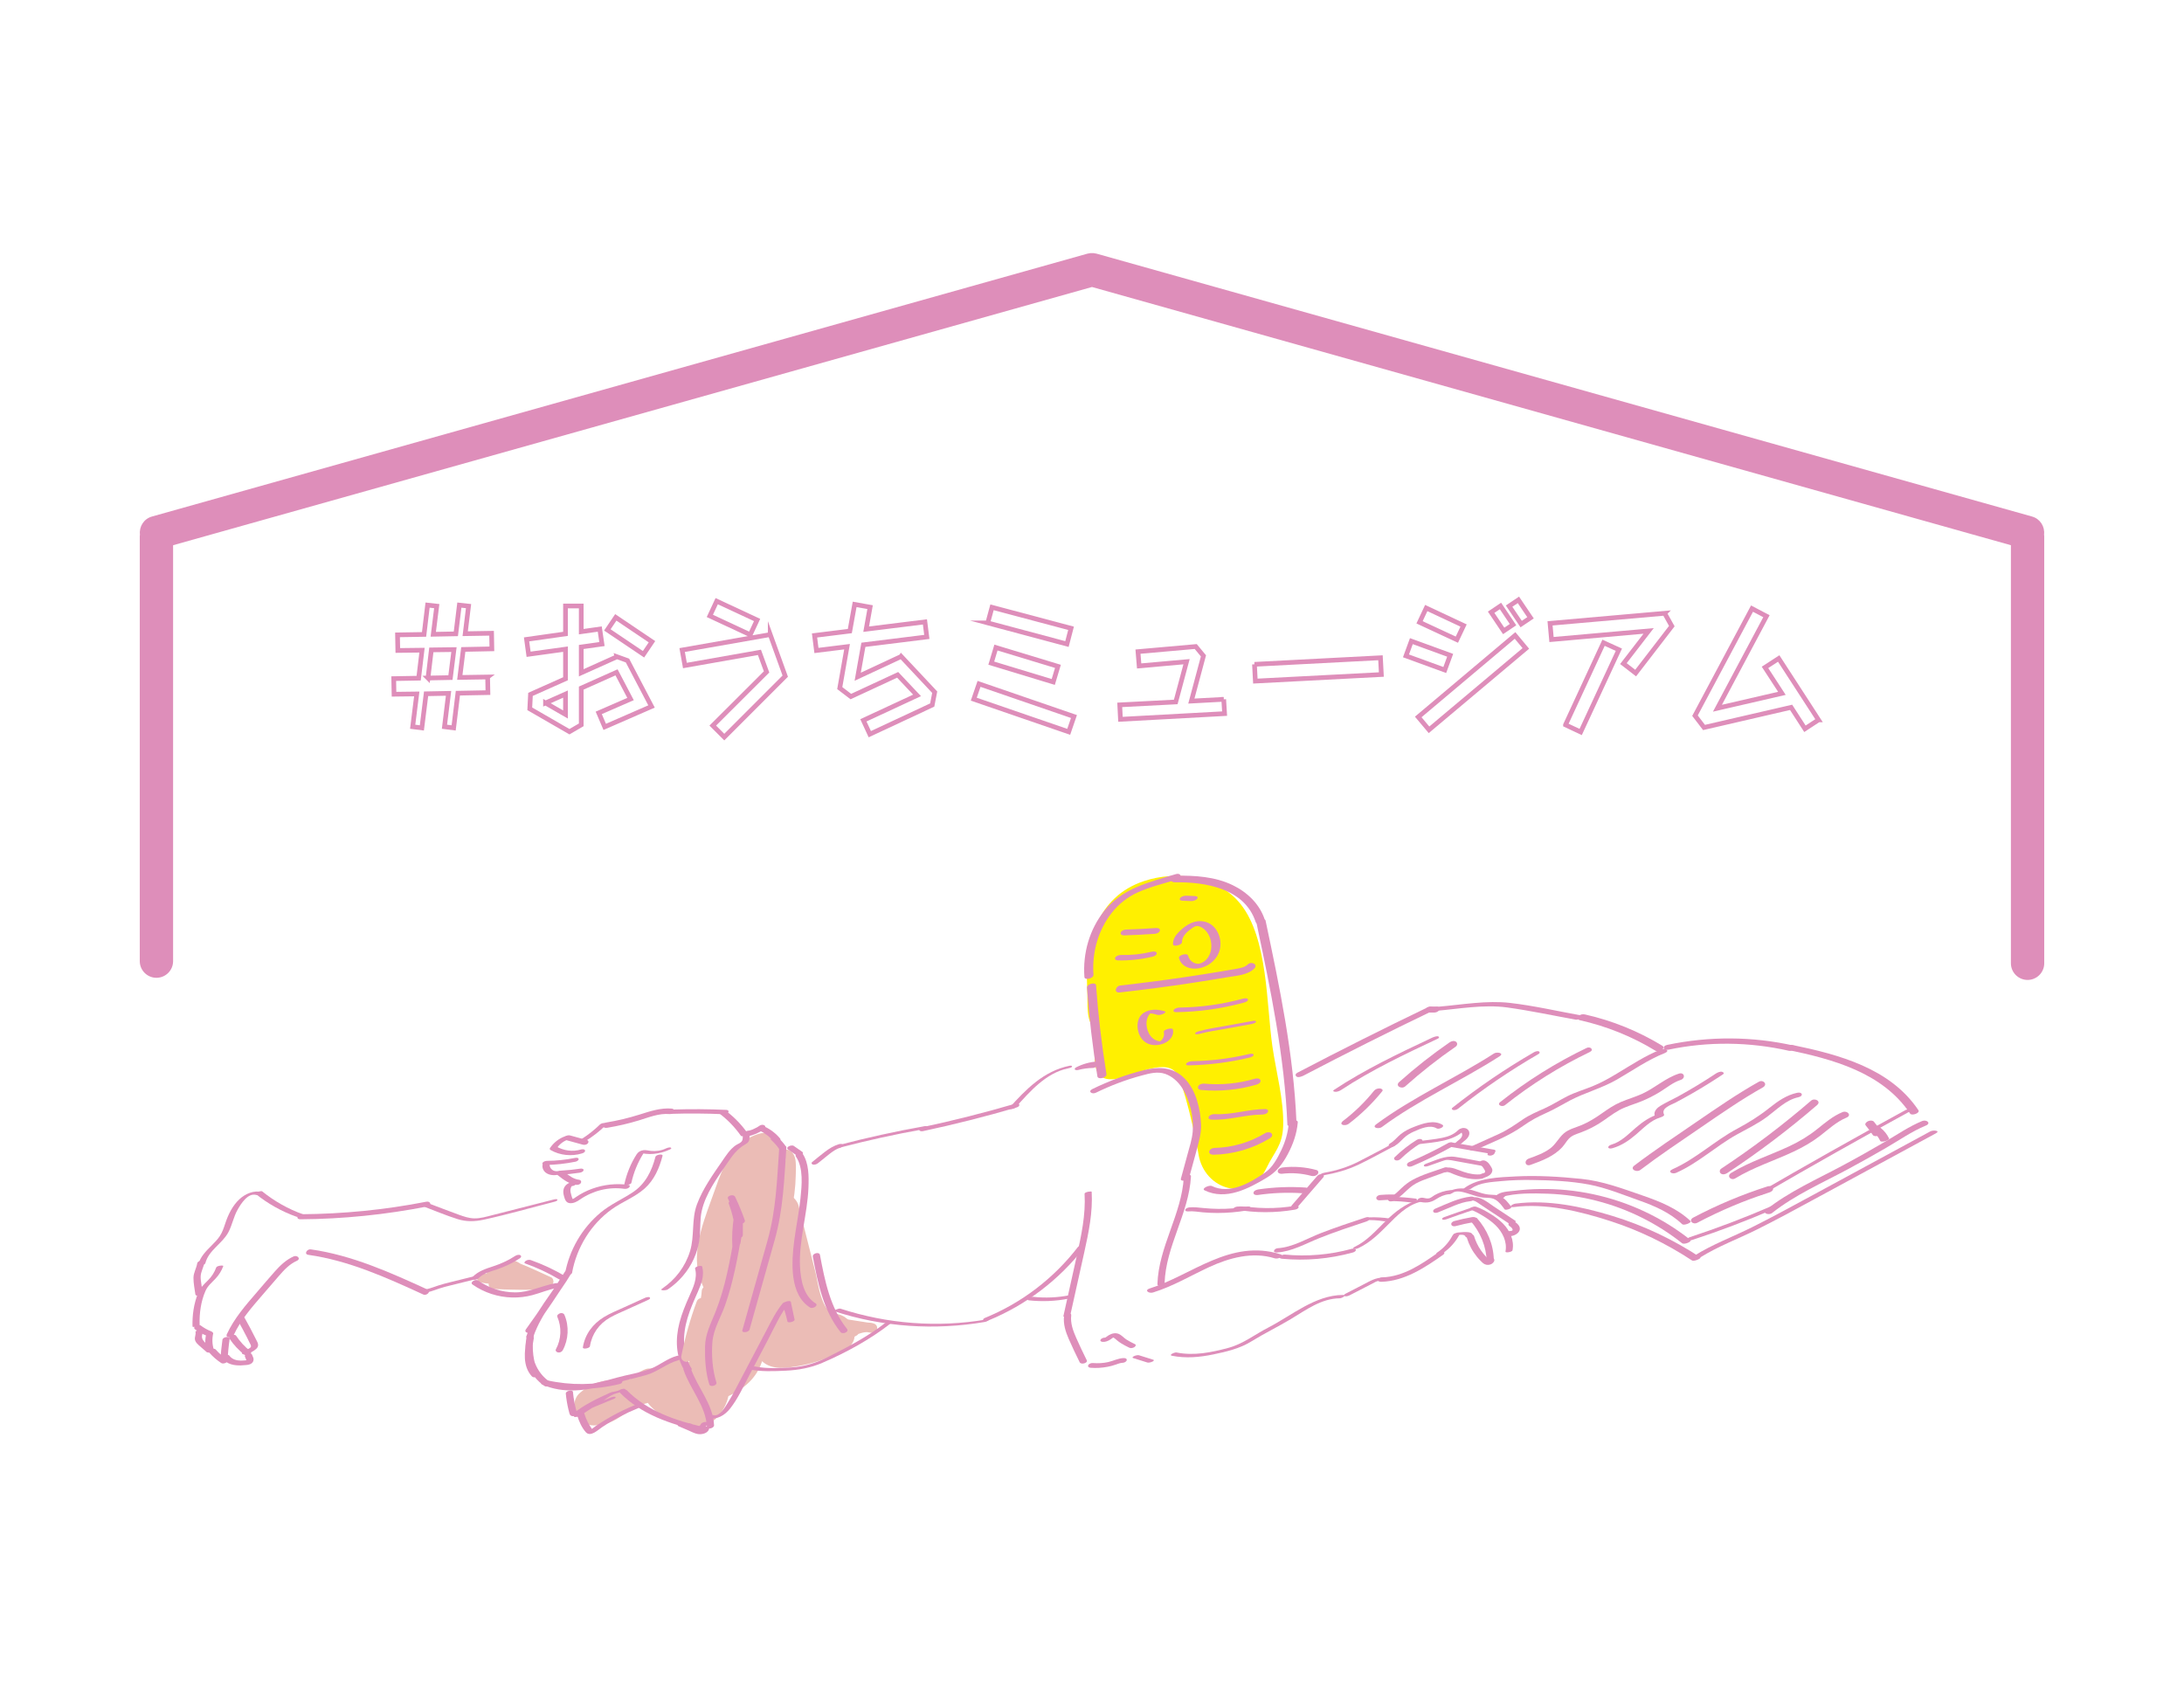 <?xml version="1.0" encoding="UTF-8"?><svg id="a" xmlns="http://www.w3.org/2000/svg" viewBox="0 0 466 360"><defs><style>.b{fill:#ebbcb6;}.c{fill:#fff;}.d{fill:#fff000;}.e{fill:#de8eba;}.f{fill:none;stroke:#de8eba;stroke-miterlimit:10;}</style></defs><rect class="c" width="466" height="360"/><g><g><path class="f" d="M104.046,144.447l.062,3.33-6.41,.124-.903,7.406-1.96-.25,.872-7.125-4.792,.093-.902,7.282-1.961-.25,.872-7-4.854,.062-.062-3.329,5.321-.094,.715-5.974-5.165,.062-.062-3.33,5.663-.093,.747-6.255,1.961,.218-.747,6.006,4.823-.093,.747-6.131,1.961,.218-.716,5.881,5.632-.094,.062,3.329-6.099,.125-.747,5.974,5.943-.094Zm-12.726,.218l4.792-.093,.747-5.974-4.823,.062-.715,6.006Z"/><path class="f" d="M131.643,140.122l2.24,.809,5.135,9.802-9.988,4.355-1.276-2.986,6.783-2.956-2.987-5.695-7.53,3.36v7.841l-2.52,1.464-8.464-4.886,.155-3.08,7.468-3.33v-6.316l-7.873,1.089-.435-3.174,8.308-1.182v-5.944h3.36v5.477l3.952-.56,.467,3.205-4.419,.622v5.508l7.624-3.423Zm-15.247,9.863l4.263,2.458v-4.356l-4.263,1.898Zm22.715-13.068l-1.805,2.676-7.717-5.196,1.805-2.676,7.717,5.196Z"/><path class="f" d="M164.343,135.393l3.205,8.868-13.007,13.007-2.458-2.458,11.482-11.45-1.525-4.17-15.9,2.801-.591-3.299,18.794-3.298Zm-12.883-3.983l1.463-3.143,8.619,4.014-1.463,3.143-8.619-4.014Z"/><path class="f" d="M192.282,140.06l7.157,7.624-.53,2.738-13.318,6.223-1.369-2.955,11.451-5.321-4.139-4.387-9.988,4.636-2.366-1.805,1.557-8.836-6.535,.809-.404-3.205,7.53-.934,1.027-5.694,3.298,.591-.84,4.698,12.54-1.556,.405,3.205-13.536,1.681-1.214,6.815,9.273-4.326Z"/><path class="f" d="M207.775,149.177l1.121-3.268,20.256,6.97-1.121,3.266-20.256-6.968Zm2.987-16.274l.903-3.329,16.865,4.48-.872,3.361-16.896-4.512Zm.747,8.588l.996-3.329,13.225,4.014-.996,3.329-13.225-4.014Z"/><path class="f" d="M261.106,149.208l.186,3.05-22.217,1.213-.156-3.08,11.949-.622,2.304-8.588-10.113,.902-.248-3.05,12.322-1.089,1.649,1.991-2.583,9.646,6.908-.373Z"/><path class="f" d="M267.667,141.74l26.884-1.4,.188,3.578-26.885,1.4-.186-3.578Z"/><path class="f" d="M309.421,139.811l-1.151,3.143-8.277-3.018,1.151-3.143,8.277,3.018Zm-6.815,13.161l20.661-17.393,2.304,2.769-20.661,17.363-2.304-2.739Zm9.678-19.51l-1.431,3.018-7.966-3.702,1.431-3.05,7.966,3.734Zm10.549-.187l-1.991,1.339-2.677-3.983,1.991-1.339,2.677,3.983Zm3.733-1.462l-1.991,1.338-2.582-3.827,1.991-1.338,2.582,3.827Z"/><path class="f" d="M355.189,130.85l1.526,2.738-7.717,10.019-2.613-2.022,5.382-6.97-20.723,1.835-.311-3.453,24.456-2.147Zm-21.157,23.803l8.12-17.517,3.268,1.493-8.153,17.549-3.235-1.524Z"/><path class="f" d="M388.014,153.595l-2.894,1.898-2.955-4.573-18.577,4.294-1.929-2.52,12.167-22.839,3.08,1.617-10.455,19.635,13.754-3.174-3.61-5.539,2.924-1.899,8.495,13.1Z"/></g><path class="e" d="M436.142,114.047c.202-1.708-.849-3.358-2.558-3.838L233.962,54.117c-.077-.021-.153-.024-.23-.04-.129-.027-.258-.055-.39-.068-.109-.011-.216-.008-.325-.009-.123-.001-.246-.002-.37,.01-.119,.012-.234,.037-.35,.061-.086,.017-.172,.021-.258,.045L32.416,110.21c-1.707,.48-2.759,2.127-2.558,3.835-.012,.12-.036,.237-.036,.361v90.66c0,1.964,1.592,3.556,3.556,3.556s3.556-1.592,3.556-3.556V116.327L233,61.233l196.067,55.093v89.197c0,1.964,1.592,3.556,3.556,3.556s3.556-1.592,3.556-3.556V114.405c0-.123-.024-.239-.036-.358Z"/><g><g><path class="b" d="M169.6,246.952c-.301-1.037-1.143-1.922-2.3-1.608-1.148,.312-.813,1.939,.201,2-.087-.052,.064-.183,.056-.024-0,.005,.005,.014,.005,.02,.092,0,.181,.009,.283-.019-.143,.039-.219,.041-.278,.037,.013,.108,.096,.262,.111,.362,.057,.386,.043,.794,.055,1.183,.032,1.048,.018,2.098-.04,3.145-.114,2.046-.412,4.067-.874,6.063-.297,1.284,1.68,1.832,1.977,.545,.606-2.624,.951-5.313,.998-8.006,.021-1.179,.138-2.555-.194-3.7Z"/><path class="b" d="M167.501,247.344c.015,.009,.034,.012,.066,.014-.001-.006-.005-.013-.005-.018-.02,0-.042,.005-.061,.004Z"/></g><path class="b" d="M186.437,282.384c-.434-.153-.874-.199-1.316-.207-2.583-.405-5.167-.811-7.75-1.216-.546-.086-1.103,.14-1.261,.716-.134,.487,.166,1.175,.716,1.261l2.951,.463c-.362,.055-.724,.11-1.086,.165-.497,.076-.802,.674-.734,1.125,.011,.07,.041,.127,.063,.19-.916,.368-1.838,.722-2.782,1.022-1.253,.398-.718,2.378,.545,1.977,2.424-.769,4.777-1.756,7.024-2.947,.137-.073,.238-.185,.32-.311,.609-.218,1.231-.405,1.861-.405,.302,.047,.604,.095,.905,.142,1.289,.202,1.811-1.531,.545-1.977Z"/><path class="b" d="M117.584,272.525c-2.157-.954-4.305-2.038-6.51-2.887-.483-.316-.986-.594-1.514-.694-.967-.183-1.986,.391-2.827,.801-.921,.449-1.789,.988-2.614,1.594-.152,.112-.25,.26-.323,.416-.251-.046-.504-.086-.75-.159-1.268-.376-1.81,1.603-.545,1.977,.586,.173,1.174,.263,1.762,.309-.049,.573,.321,1.089,.978,1.125,2.463,.135,4.929,.198,7.396,.18,1.144-.008,2.323,.035,3.461-.092,.896-.1,1.688-.496,1.957-1.412,.116-.393-.068-.98-.471-1.158Z"/><path class="b" d="M178.25,280.325c-3.019-.226-3.716-6.739-4.227-8.756-1.201-4.74-2.402-9.48-3.603-14.219-.248-.98-.857-1.701-1.612-2.201,.017-2.001-.114-4.024-.423-6.076-.16-1.062-.79-1.819-1.607-2.31,.494-2.699-1.571-5.887-4.953-4.831-5.448,1.701-7.492,6.773-9.219,11.737-1.974,5.675-5.177,12.688-3.389,18.748,.371,1.258,1.24,2.638,1.253,3.963,.01,1.025-.665,1.947-1.144,2.815-1.473,2.673-2.377,5.318-2.437,8.399-.02,1.017,.08,2.026,.197,3.033-1.415-.997-3.473-1.124-5.238,.314-1.006,.819-2.22,1.061-3.479,1.056-1.129-.004-3.335,1.699-3.991,2.294-4.28,.153-7.057-.14-10.585,2.845-2.793,2.362-.455,7.006,2.9,7.001,5.151-.008,6.548-3.62,11.527-4.813,1.444,2.095,7.463,6.109,10.715,5.416,3.31-.705,5.773-3.622,6.482-6.852,3.264-1.556,6.024-3.791,7.184-7.459,2.108,2.009,5.505,1.435,8.197,.945,3.339-.609,6.519-1.844,9.522-3.407,3.868-2.013,1.703-7.361-2.07-7.643Z"/><g><path class="d" d="M271.497,223.289c-1.304-9.004-.925-23.012-6.787-30.385-4.85-6.1-13.735-7.192-20.566-4.935-10.194,3.368-12.629,13.289-12.174,22.844,.191,3.996-.321,6.523,1.519,8.702-.017,.046-.057,.089-.051,.137,.573,4.938-1.458,11.404,4.644,10.552,3.392-.473,9.949-4.285,12.671-1.553,1.738,1.744,4.55,14.88,4.956,17.527,1.203,7.859,10.932,10.543,14.531,3.008,1.644-3.442,3.421-4.733,3.552-9.016,.165-5.402-1.521-11.539-2.295-16.882Z"/><g><path class="e" d="M250.7,188.247c6.53-.09,14.852,1.304,17.216,8.454,.291,.88,2.22,.35,1.933-.518-1.104-3.339-3.738-5.833-6.854-7.339-3.75-1.812-8.026-2.067-12.123-2.01-1.101,.015-1.487,1.431-.172,1.413h0Z"/><path class="e" d="M268.094,196.902c3.015,14.228,5.998,28.52,6.601,43.094,.021,.498,1.961,.144,1.933-.518-.603-14.574-3.586-28.866-6.601-43.094-.118-.559-2.061-.085-1.933,.518h0Z"/><path class="e" d="M274.975,239.707c-.166,1.987-.728,3.904-1.588,5.701-.834,1.741-1.863,3.686-3.495,4.797-3.163,2.152-7.483,4.708-11.321,2.845-.56-.272-2.332,.545-1.54,.93,4.519,2.194,9.369-.369,13.248-2.703,2.086-1.255,3.375-2.916,4.51-5.048,1.125-2.112,1.918-4.372,2.118-6.766,.064-.77-1.878-.401-1.932,.245h0Z"/><path class="e" d="M250.865,186.511c-5.601,1.682-11.388,3.024-15.22,7.799-3.191,3.977-4.641,9.097-4.263,14.158,.056,.748,1.995,.316,1.933-.518-.348-4.659,.993-9.522,3.912-13.201,1.455-1.834,3.294-3.32,5.423-4.299,2.706-1.244,5.675-1.946,8.519-2.801,1.158-.348,.871-1.492-.305-1.139h0Z"/><path class="e" d="M231.931,210.749c.458,6.331,1.198,12.638,2.218,18.903,.128,.788,2.069,.315,1.933-.518-1.021-6.265-1.761-12.572-2.218-18.903-.055-.767-1.995-.331-1.933,.518h0Z"/><path class="e" d="M252.309,192.174l1.874,.08c.246,.01,.533-.058,.757-.152,.168-.071,.42-.203,.52-.37,.072-.12,.122-.273,.001-.387-.137-.129-.341-.154-.519-.161l-1.874-.08c-.246-.01-.533,.058-.757,.152-.168,.071-.42,.203-.52,.37-.072,.12-.122,.273-.001,.387,.137,.129,.341,.154,.519,.161h0Z"/><path class="e" d="M239.97,199.57c2.149-.067,4.297-.177,6.442-.33,.387-.028,1.013-.274,1.082-.717,.073-.466-.547-.543-.863-.52-2.145,.153-4.293,.263-6.442,.33-.386,.012-1.015,.284-1.082,.717-.074,.475,.549,.53,.863,.52h0Z"/><path class="e" d="M238.504,204.906c2.515,.06,5.02-.214,7.466-.804,.301-.073,.938-.365,.829-.774-.112-.418-.819-.325-1.105-.256-2.112,.509-4.281,.735-6.453,.683-.434-.01-1.031,.142-1.273,.539-.237,.39,.203,.604,.536,.612h0Z"/><path class="e" d="M252.216,200.965c-.037-1.291,1.274-2.35,2.24-3.005,.445-.301,.83-.481,1.365-.333,.569,.157,1.063,.53,1.459,.957,1.741,1.877,1.655,5.702-.904,6.869-1.222,.557-2.562-.319-2.877-1.559-.163-.641-2.099-.136-1.933,.518,.476,1.873,2.504,2.505,4.228,2.19,1.861-.34,3.534-1.53,4.259-3.305,.7-1.713,.375-3.828-.797-5.255-1.258-1.531-3.279-1.9-5.072-1.117-.971,.424-1.856,1.12-2.602,1.867-.745,.747-1.332,1.599-1.3,2.69,.017,.575,1.954,.206,1.933-.518h0Z"/><path class="e" d="M238.919,211.748c5.217-.586,10.423-1.269,15.614-2.06,2.456-.374,4.908-.772,7.356-1.19,1.906-.326,4.212-.415,5.699-1.815,.95-.895-.558-1.645-1.299-.947-.732,.689-1.644,.814-2.596,.984-1.179,.211-2.359,.412-3.54,.609-2.365,.395-4.734,.767-7.106,1.118-4.647,.688-9.306,1.289-13.974,1.814-1.101,.124-1.465,1.634-.152,1.487h0Z"/><path class="e" d="M248.501,215.756c-1.5-.431-3.155-.542-4.516,.38-.947,.642-1.308,1.768-1.269,2.873,.042,1.195,.521,2.438,1.464,3.209,1.128,.921,2.706,.944,4.025,.456,1.238-.458,2.398-1.625,2.047-3.049-.11-.445-2.049,.048-1.933,.518,.19,.772-.135,1.615-.797,2.058,.052-.035-.126,.024,.006,.001,.042-.007,.099-.023,.142-.034-.002,0-.151,.017-.07,.012,.084-.004-.075,.001-.072,.002,.067,.005-.089-.008-.08-.007-.106-.008-.206-.025-.309-.049-.421-.1-.805-.301-1.14-.575-1.307-1.068-1.808-3.384-.935-4.862,.098-.167,.221-.327,.374-.447,.038-.03,.129-.08,.128-.08,.029,.013-.465,.076-.173,.069,.513-.011,1.033,.152,1.524,.293,.419,.12,.977-.056,1.353-.241,.183-.09,.652-.405,.231-.526h0Z"/><path class="e" d="M250.953,215.955c4.889-.07,9.749-.758,14.466-2.041,.244-.066,.954-.308,.855-.677-.098-.365-.858-.219-1.079-.159-4.393,1.195-8.908,1.829-13.46,1.894-.39,.006-1.06,.137-1.282,.504-.224,.369,.191,.484,.5,.479h0Z"/><path class="e" d="M256.059,220.557c1.718-.472,3.513-.707,5.264-1.026l5.536-1.009c.242-.044,1.084-.204,1.136-.516,.054-.321-.617-.195-.768-.167l-5.749,1.048c-1.857,.339-3.749,.603-5.571,1.105-.169,.047-.967,.257-.891,.542,.074,.277,.911,.06,1.042,.024h0Z"/><path class="e" d="M253.621,227.308c4.378-.082,8.726-.65,12.985-1.661,.216-.051,.958-.29,.868-.625-.091-.339-.877-.152-1.065-.107-3.929,.933-7.946,1.424-11.983,1.5-.376,.007-1.063,.143-1.287,.486-.232,.355,.201,.413,.481,.408h0Z"/><path class="e" d="M256.238,232.552c4.006,.372,8.055-.017,11.914-1.154,.366-.108,.913-.425,.798-.888-.111-.451-.791-.471-1.135-.37-3.537,1.042-7.22,1.405-10.893,1.064-.442-.041-1.06,.143-1.262,.58-.197,.427,.175,.73,.577,.768h0Z"/><path class="e" d="M258.46,238.885c3.654,.196,7.16-1.059,10.794-1.082,.426-.003,1.048-.127,1.271-.545,.208-.389-.178-.636-.541-.633-3.63,.023-7.161,1.277-10.794,1.082-.419-.022-1.056,.143-1.271,.545-.216,.403,.186,.614,.541,.633h0Z"/><path class="e" d="M258.907,246.374c4.212-.086,8.389-1.289,11.991-3.475,.347-.21,.735-.593,.451-1.018-.253-.379-.968-.368-1.316-.157-3.325,2.018-7.074,3.12-10.964,3.2-.427,.009-1.016,.324-1.062,.794-.049,.503,.507,.664,.899,.656h0Z"/></g><path class="e" d="M233.812,233.151c3.154-1.538,6.443-2.792,9.858-3.698,1.622-.431,3.312-.903,4.962-.323,1.49,.523,2.694,1.638,3.533,2.896,1.719,2.577,2.601,6.454,2.319,9.476-.151,1.614-.665,3.191-1.091,4.753l-1.43,5.25c-.185,.681,1.572,.454,1.744-.173,.556-2.042,1.113-4.083,1.669-6.125,.475-1.746,.958-3.484,.888-5.304-.126-3.268-1.041-7.226-3.419-9.71-2.345-2.449-5.353-2.7-8.568-1.915-3.874,.946-7.626,2.34-11.183,4.074-1.06,.517-.097,1.197,.719,.8h0Z"/><path class="e" d="M252.588,251.173c-.45,7.935-5.382,14.828-5.628,22.797-.022,.708,1.509,.436,1.527-.154,.246-7.969,5.177-14.862,5.628-22.797,.04-.703-1.493-.439-1.527,.154h0Z"/><path class="e" d="M246.057,275.755c4.327-1.355,8-3.596,11.993-5.431,4.147-1.905,9.16-3.349,13.965-1.841,.722,.226,2.294-.526,1.192-.872-10.679-3.351-18.988,4.506-27.905,7.298-1.209,.378-.196,1.144,.754,.847h0Z"/><path class="e" d="M273.506,268.564c5.078,.485,10.208,.026,15.126-1.324,.229-.063,.739-.277,.653-.599-.085-.319-.648-.252-.865-.192-4.67,1.282-9.512,1.687-14.331,1.227-.602-.057-1.604,.79-.583,.888h0Z"/><path class="e" d="M289.92,266.262c2.419-1.158,4.322-3.03,6.188-4.912,1.895-1.911,3.946-4.039,6.601-4.827,.148-.044,.757-.208,.691-.454-.064-.237-.705-.084-.826-.048-2.727,.809-4.912,2.532-6.915,4.498-2.048,2.011-3.987,4.255-6.622,5.516-.204,.097-.444,.266-.18,.416,.253,.145,.834-.079,1.062-.188h0Z"/><path class="e" d="M302.71,256.395c.62,.12,1.251,.223,1.884,.156,.649-.068,1.238-.316,1.783-.668,.876-.566,1.739-.971,2.788-1.084,.279-.03,.799-.192,.861-.521,.064-.342-.45-.357-.658-.335-1.136,.122-2.233,.474-3.229,1.031-.368,.206-.723,.546-1.124,.681-.424,.143-.959-.015-1.379-.096-.357-.069-.804,.037-1.073,.288-.23,.213-.176,.485,.147,.548h0Z"/><path class="e" d="M310.003,254.459c.848-.498,2.07-.155,2.947,.103,1.033,.304,2.034,.712,3.1,.897,1.01,.175,2.1-.038,3.017,.506,.82,.486,1.409,1.29,1.962,2.046,.225,.308,1.682-.182,1.426-.532-.668-.913-1.388-1.853-2.466-2.297-.582-.239-1.195-.252-1.814-.273-.742-.025-1.442-.162-2.152-.377-1.229-.371-2.429-.865-3.724-.954-1.222-.084-2.412,.174-3.468,.794-.283,.166-.146,.324,.1,.373,.342,.069,.786-.119,1.073-.288h0Z"/><path class="e" d="M306.872,258.655c1.158-.482,2.311-.976,3.476-1.44,1.086-.432,2.201-.806,3.37-.928,.303-.032,.8-.211,.848-.568,.048-.361-.42-.446-.68-.418-2.685,.282-5.19,1.56-7.652,2.584-.256,.106-.587,.413-.38,.702,.21,.294,.753,.178,1.019,.068h0Z"/><path class="e" d="M313.973,256.133c.656-.09,1.42,.554,1.93,.892l1.944,1.29,4.084,2.71c.269,.179,.712,.057,.987-.049,.097-.037,.689-.327,.435-.496l-4.638-3.077c-1.36-.902-2.748-2.171-4.488-1.933-.238,.033-.81,.166-.88,.451-.072,.295,.49,.23,.625,.212h0Z"/><path class="e" d="M322.042,261.548c.154,.103,.3,.216,.436,.341l-.11-.103c.146,.139,.277,.292,.368,.472l-.064-.131c.045,.097,.076,.195,.086,.302l-.01-.145c.004,.078-.003,.151-.022,.227l.043-.144c-.021,.071-.051,.135-.09,.198l.09-.137c-.028,.04-.058,.075-.09,.111-.053,.062,.137-.114,.05-.046-.017,.013-.034,.027-.051,.04-.022,.016-.045,.03-.067,.046-.063,.045,.184-.1,.07-.043-.049,.025-.098,.049-.148,.071-.029,.012-.122,.047,.01-.002,.143-.053,.017-.008-.009-0-.055,.016-.11,.028-.165,.041-.091,.023,.188-.026,.095-.016-.031,.003-.062,.008-.094,.011-.063,.006-.126,.008-.189,.007-.185-0-.425,.098-.571,.209-.115,.087-.258,.248-.266,.404-.007,.151,.05,.295,.184,.379,.159,.101,.332,.117,.517,.117,.453,.001,.938-.125,1.335-.345,.425-.236,.803-.576,.895-1.075,.132-.714-.537-1.311-1.065-1.664-.147-.099-.344-.129-.517-.117-.189,.014-.422,.088-.571,.209-.121,.099-.258,.237-.266,.404-.007,.154,.052,.291,.184,.379h0Z"/><path class="e" d="M308.728,260.104c1.867-.676,3.742-1.33,5.626-1.959,.152-.051,.631-.269,.437-.487-.189-.214-.787-.012-.986,.054-1.883,.63-3.759,1.283-5.626,1.959-.15,.054-.632,.267-.437,.487,.186,.211,.79,.017,.986-.054h0Z"/><path class="e" d="M313.711,258.065c1.033,.361,1.99,.903,2.917,1.479,.89,.553,1.749,1.166,2.498,1.901,1.461,1.432,2.496,3.488,2.099,5.575-.07,.368,1.425,.126,1.499-.26,.411-2.157-.564-4.217-2.061-5.732-.774-.783-1.674-1.429-2.606-2.008-.985-.612-2.005-1.173-3.102-1.557-.313-.109-.782,.047-1.062,.189-.157,.079-.5,.302-.181,.413h0Z"/><path class="e" d="M310.57,261.608c1.25-.339,2.515-.619,3.791-.839,.315-.054,.708-.393,.614-.743-.105-.392-.593-.39-.903-.337-1.276,.22-2.541,.5-3.791,.839-.308,.084-.713,.373-.614,.743,.099,.37,.6,.419,.903,.337h0Z"/><path class="e" d="M313.697,260.407c2.155,2.439,3.443,5.507,3.518,8.773,.007,.285,1.528,.046,1.518-.407-.076-3.327-1.418-6.415-3.609-8.894-.261-.296-1.685,.236-1.427,.528h0Z"/><path class="e" d="M317.276,269.041c.016,.033,.036,.042,.041,.045l.012-.014c.135-.162,.337-.222,.604-.18-.074-.058-.169-.097-.243-.16-.216-.182-.415-.392-.609-.598-.401-.424-.769-.88-1.1-1.361-.65-.942-1.14-1.975-1.474-3.069-.19-.621-1.705-.207-1.518,.407,.445,1.456,1.171,2.834,2.131,4.017,.236,.291,.486,.57,.749,.835,.268,.27,.554,.583,.897,.755,.493,.247,1.112,.208,1.573-.1,.299-.199,.647-.6,.455-.984-.162-.323-.564-.338-.881-.253-.201,.054-.795,.344-.636,.66h0Z"/><path class="e" d="M314.241,263.509c-.102-.469-.67-.588-1.075-.619-.656-.05-1.332,.007-1.986,.068-.197,.018-.404,.07-.59,.136-.137,.048-.317,.116-.428,.216-.25,.225,.23,.22,.348,.209,.138-.013,.277-.024,.415-.034,.052-.004,.104-.009,.156-.01-.153,.004,.071-.003,.098-.004,.248-.011,.497-.018,.745-.015,.038,0,.077,.002,.115,.004,.054,.003,.045,.003-.029-.002,.023,.002,.045,.005,.068,.008,.079,.01,.156,.027,.233,.046,.041,.012,.043,.012,.005,.001,.02,.007,.041,.015,.06,.023,.029,.012,.058,.026,.086,.041,.071,.039,.134,.087,.188,.147l-.042-.047c.059,.072,.096,.15,.116,.24,.018,.085,.216,.085,.261,.086,.18,.003,.381-.035,.553-.083,.177-.05,.364-.105,.52-.204,.063-.039,.203-.112,.183-.205h0Z"/><path class="e" d="M309.909,263.628c-.782,1.479-1.91,2.712-3.277,3.63-.073,.049-.193,.171-.164,.275,.029,.107,.192,.147,.28,.156,.371,.04,.767-.082,1.073-.288,1.511-1.014,2.745-2.396,3.595-4.004,.054-.102-.067-.186-.14-.215-.141-.056-.348-.043-.491-.019-.307,.052-.719,.165-.876,.463h0Z"/><path class="e" d="M306.945,267.176c-3.621,2.538-7.463,5.222-12.046,5.362-.8,.024-1.221,.981-.178,.949,4.993-.153,9.241-2.995,13.192-5.764,.24-.168,.41-.468,.112-.67-.289-.196-.82-.061-1.08,.122h0Z"/><path class="e" d="M295.118,272.608c-1.529-.069-2.83,.741-4.142,1.418l-3.913,2.017c-.194,.1-.462,.347-.16,.49,.3,.142,.799-.03,1.067-.169l3.292-1.697,1.615-.832c.37-.191,.846-.528,1.283-.508,.361,.016,.783-.053,1.073-.288,.212-.172,.214-.416-.115-.431h0Z"/><path class="e" d="M286.51,276.292c-5.968,.06-10.859,4.369-15.927,6.973-2.842,1.46-5.338,3.467-8.457,4.307-3.638,.98-7.346,1.74-11.1,.993-.388-.077-1.759,.542-.962,.701,2.963,.59,5.944,.317,8.88-.301,2.768-.582,5.572-1.231,8-2.732,2.77-1.713,5.685-3.119,8.475-4.792,3.271-1.961,6.484-4.399,10.46-4.439,.473-.005,1.64-.721,.631-.71h0Z"/><path class="e" d="M235.257,286.303c.63,.047,1.231-.206,1.74-.559,.103-.071,.203-.146,.306-.218,.051-.035,.103-.069,.155-.104,.018-.012,.158-.094,.051-.038,.01-.005,.129-.06,.13-.058,.012,.029-.154,.028-.159,.037-.012,.021-.003-.011,.067,.019,.049,.021,.096,.049,.143,.075,.248,.142,.449,.351,.667,.532,.26,.215,.535,.413,.819,.596,.572,.367,1.184,.668,1.794,.967,.327,.161,.783,.057,1.077-.133,.208-.134,.454-.466,.123-.628-.625-.307-1.253-.615-1.838-.995-.547-.355-1.001-.919-1.602-1.179-.697-.302-1.464-.133-2.1,.234-.216,.124-.411,.278-.616,.418-.051,.035-.104,.066-.154,.102-.106,.075,.016-.003-.049,.031-.075,.039-.134,.029-.029,.015,.041-.005,.22-.009,.055-.021-.335-.025-.816,.121-.999,.424-.191,.315,.165,.463,.421,.482h0Z"/><path class="e" d="M231.416,254.699c.255,4.501-.694,8.892-1.664,13.259-.953,4.288-1.906,8.576-2.859,12.864-.059,.266,1.414,.065,1.492-.285,.99-4.455,1.982-8.909,2.97-13.365,.94-4.241,1.826-8.511,1.578-12.88-.012-.213-1.539,.027-1.518,.407h0Z"/><path class="e" d="M227.037,280.773c-.207,1.719,.328,3.36,1.005,4.918,.727,1.674,1.524,3.32,2.33,4.957,.299,.607,1.792,.149,1.518-.407-.781-1.584-1.547-3.177-2.259-4.793-.669-1.519-1.267-3.132-1.064-4.818,.086-.714-1.455-.479-1.53,.143h0Z"/><path class="e" d="M232.65,291.825c1.236,.101,2.469,.025,3.687-.209,.57-.11,1.131-.259,1.68-.449,.509-.176,1.006-.386,1.551-.404,.306-.01,.801-.228,.847-.574,.05-.377-.42-.437-.683-.429-1.132,.037-2.183,.608-3.278,.852-1.066,.238-2.166,.294-3.253,.206-.347-.028-.82,.115-.994,.445-.172,.327,.15,.538,.442,.562h0Z"/><path class="e" d="M241.778,289.752l3.049,.959c.14,.044,.346,.014,.483-.01,.191-.033,.404-.092,.578-.181,.147-.075,.508-.302,.183-.405l-3.049-.959c-.14-.044-.346-.014-.483,.01-.191,.033-.404,.092-.578,.181-.147,.075-.508,.302-.183,.405h0Z"/><path class="e" d="M263.787,258.29c1.022-.096,2.052,.108,3.068,.199,1.045,.094,2.094,.14,3.143,.14,2.083-0,4.161-.177,6.215-.523,.265-.045,.818-.182,.861-.519,.043-.332-.433-.369-.657-.331-2.088,.352-4.198,.53-6.315,.5-1.049-.015-2.097-.075-3.141-.183-.996-.103-1.967-.228-2.969-.133-.264,.025-.819,.196-.861,.519-.044,.344,.434,.352,.657,.331h0Z"/><path class="e" d="M276.885,257.505l5.467-6.308c.215-.249,.16-.541-.171-.639-.334-.098-.839,.017-1.073,.288l-5.467,6.308c-.215,.249-.16,.541,.171,.639,.334,.098,.839-.017,1.073-.288h0Z"/><path class="e" d="M282.391,250.768c2.617-.466,5.152-1.168,7.555-2.317,2.522-1.206,4.971-2.581,7.444-3.884,.886-.467-.511-.405-.878-.212-2.24,1.18-4.466,2.392-6.727,3.531-2.273,1.144-4.615,1.863-7.117,2.308-.169,.03-.884,.178-.888,.419-.004,.263,.442,.185,.61,.155h0Z"/><path class="e" d="M297.545,244.513c.773-.429,1.351-1.083,1.98-1.689,.638-.614,1.376-1.056,2.185-1.409,1.401-.61,3.385-1.525,4.844-.657,.479,.285,1.858-.393,1.193-.788-1.859-1.105-4.181-.253-6.023,.457-.995,.383-1.97,.856-2.809,1.523-.808,.642-1.426,1.515-2.338,2.021-.262,.145-.393,.476-.113,.665,.311,.21,.795,.035,1.08-.123h0Z"/><path class="e" d="M298.845,247.274c1.334-1.297,2.807-2.442,4.409-3.437,.258-.16,.394-.532,.098-.724-.325-.21-.786-.078-1.084,.107-1.687,1.049-3.252,2.284-4.676,3.669-.248,.241-.129,.574,.18,.673,.366,.117,.805-.027,1.073-.288h0Z"/><path class="e" d="M302.831,244.104c3.246-.424,7.168-.52,9.635-2.984,.253-.253-.219-.334-.38-.331-.347,.006-.76,.134-1.01,.384-.913,.912-2.121,1.347-3.363,1.598-1.526,.308-3.089,.455-4.631,.656-.241,.031-.809,.169-.878,.456-.072,.3,.487,.239,.627,.221h0Z"/><path class="e" d="M311.697,241.455c-.098-.01-.122-.011-.074-.004,.029,.005,.025,.003-.014-.006-.044-.013-.043-.013,.002,.003l.034,.014c.036,.016,.086,.068,.03,.014,.018,.017,.04,.031,.059,.047,.053,.046,.099,.099,.139,.157,.035,.05-.027-.068,.019,.033,.013,.03,.028,.059,.04,.089,.107,.274,.064,.504-.066,.777,.026-.054-.009,.017-.021,.036-.02,.032-.04,.064-.062,.095-.043,.062-.091,.122-.14,.18-.025,.029-.052,.056-.077,.085-.043,.05,.065-.058-.012,.012-.062,.056-.124,.113-.188,.167-.27,.226-.559,.43-.812,.676-.074,.072-.191,.178-.158,.3,.031,.114,.188,.167,.287,.181,.186,.027,.384,.008,.563-.044,.173-.05,.378-.115,.51-.243,.587-.57,1.37-.97,1.676-1.778,.124-.327,.119-.702-.059-1.006-.234-.4-.611-.559-1.066-.575-.191-.007-.419,.051-.594,.122-.131,.053-.329,.152-.412,.278-.193,.297,.167,.384,.397,.393h0Z"/><path class="e" d="M301.304,248.814c2.878-1.222,5.689-2.595,8.423-4.113,.262-.145,.585-.438,.365-.756-.201-.291-.761-.246-1.027-.098-2.733,1.518-5.545,2.891-8.423,4.113-.278,.118-.572,.456-.365,.756,.215,.312,.744,.219,1.027,.098h0Z"/><path class="e" d="M309.025,244.618l8.84,1.516-.296-.326-.171,.412c-.135,.325,.494,.356,.658,.336,.334-.04,.724-.192,.861-.522l.171-.412c.073-.177-.166-.303-.296-.326l-8.84-1.516c-.353-.061-.81,.028-1.073,.288-.216,.213-.188,.492,.147,.55h0Z"/><path class="e" d="M304.837,248.748c.906-.32,1.812-.64,2.718-.96,.465-.164,.913-.343,1.416-.319,.477,.023,.954,.132,1.422,.217l5.871,1.069c.332,.06,.812-.077,1.073-.288,.241-.195,.19-.359-.111-.414-2.25-.41-4.499-.888-6.76-1.225-2.132-.318-4.219,.769-6.183,1.462-.167,.059-.62,.27-.434,.502,.179,.222,.796,.022,.988-.046h0Z"/><path class="e" d="M315.746,248.493c.069,.03,.137,.064,.201,.104,.029,.018,.057,.037,.085,.057,.017,.012,.134,.092,.022,.011,.114,.082,.21,.209,.296,.318,.189,.242,.35,.511,.497,.781l-.06-.116c.058,.113,.1,.224,.109,.351l-.006-.13c0,.062-.015,.12-.019,.18-.004,.064,.038-.073,.008-.015-.013,.024-.023,.05-.036,.074-.01,.019-.033,.079-.055,.088,.018-.007,.078-.09,.015-.028-.016,.016-.049,.04-.059,.059,.022-.044,.115-.088,.019-.021-.021,.015-.114,.067-.011,.012,.104-.055,.007-.005-.015,.006-.034,.016-.069,.031-.103,.046-.101,.045,.049-.01,.07-.023-.108,.065-.273,.082-.394,.114-.176,.046-.374,.144-.5,.28-.085,.091-.181,.254-.134,.387,.119,.342,.601,.334,.883,.26,.509-.134,1.007-.307,1.403-.666,.324-.293,.561-.765,.42-1.205-.064-.2-.187-.385-.294-.564-.094-.157-.192-.313-.302-.46-.223-.297-.51-.571-.854-.72s-.775-.119-1.083,.112c-.117,.088-.262,.213-.274,.37-.01,.13,.041,.28,.172,.337h0Z"/><path class="e" d="M316.205,250.518c-1.324,.192-2.62-.066-3.879-.477-1.331-.434-2.572-1.181-4.014-.871-.274,.059-.719,.324-.636,.662,.087,.356,.628,.31,.882,.255,.545-.117,1.234,.288,1.726,.479,.6,.233,1.207,.447,1.828,.618,1.276,.351,2.61,.518,3.927,.327,.305-.044,.799-.203,.848-.57,.047-.354-.418-.46-.681-.422h0Z"/><path class="e" d="M308.19,249.115c-2.256,.811-4.678,1.471-6.789,2.624-.899,.491-1.68,1.104-2.419,1.81-.725,.692-1.423,1.44-2.347,1.868-.258,.119-.587,.424-.375,.722,.209,.293,.754,.203,1.022,.079,1.868-.865,2.989-2.685,4.766-3.678,.931-.52,1.945-.882,2.946-1.242,1.215-.438,2.431-.874,3.646-1.311,.823-.296,.292-1.139-.45-.872h0Z"/><path class="e" d="M296.662,256.229c1.491,.041,2.98,.149,4.459,.336,.367,.046,.792-.027,1.073-.288,.216-.2,.189-.504-.146-.546-1.593-.201-3.193-.33-4.799-.374-.336-.009-.808,.115-1.001,.417-.193,.303,.166,.449,.414,.456h0Z"/><path class="e" d="M272.444,267.235c3.215-.203,6.109-1.888,9.044-3.061,3.327-1.33,6.728-2.458,10.127-3.585,.889-.295,.69-1.138-.224-.835-3.185,1.056-6.373,2.112-9.504,3.322-2.977,1.151-6.018,3.041-9.256,3.245-.78,.049-1.236,.98-.188,.913h0Z"/><path class="e" d="M291.196,260.327c1.364-.05,2.726,.022,4.076,.225,.349,.053,.743-.054,1.059-.2,.109-.05,.536-.319,.193-.37-1.435-.216-2.887-.303-4.337-.25-.365,.013-.758,.093-1.073,.288-.063,.039-.206,.121-.181,.213,.024,.09,.203,.096,.263,.094h0Z"/><path class="e" d="M297.228,254.856c-.913-.017-1.826,.015-2.736,.096-.199,.018-.411,.086-.57,.211-.117,.092-.256,.258-.262,.417-.014,.379,.377,.554,.709,.524,.91-.08,1.823-.112,2.736-.096,.184,.003,.427-.099,.57-.211,.117-.092,.256-.258,.262-.417,.015-.406-.379-.518-.709-.524h0Z"/><path class="e" d="M234.084,226.482c-1.569,.112-3.076,.527-4.473,1.252-.145,.076-.418,.3-.246,.478,.181,.186,.585,.109,.799,.054,.137-.035,.274-.069,.412-.101,.057-.013,.115-.026,.172-.038,.065-.014,.151-.03,.037-.008,.266-.052,.533-.098,.801-.135,.257-.036,.514-.06,.772-.086,.052-.004,.047-.004-.014,.001l.07-.005c.071-.004,.141-.009,.212-.012,.141-.007,.282-.012,.424-.015,.334-.008,.797-.112,1.005-.4,.205-.284-.177-.398-.397-.392-1.242,.029-2.474,.202-3.677,.513l.553,.531c.079-.041,.158-.082,.239-.121-.116,.056,.035-.015,.07-.031,.142-.064,.286-.125,.431-.182,.123-.048,.249-.106,.377-.139-.191,.049,.086-.027,.12-.037,.064-.02,.128-.038,.193-.057,.14-.039,.28-.075,.421-.108,.037-.009,.276-.064,.089-.022,.065-.015,.132-.026,.197-.037,.154-.027,.308-.051,.463-.07,.066-.008,.133-.016,.199-.023,.027-.003,.299-.026,.143-.014,.338-.024,.791-.103,1.005-.4,.201-.277-.172-.409-.397-.392h0Z"/><path class="e" d="M228.138,227.404c-5.435,1.125-9.247,5.019-12.815,8.998-.221,.246,.198,.253,.357,.244,.298-.017,.802-.122,1.016-.361,3.041-3.39,6.478-7.357,11.159-8.326,.164-.034,.887-.175,.89-.412,.003-.254-.444-.176-.606-.143h0Z"/><path class="e" d="M216.697,235.464c-6.595,1.932-13.259,3.617-19.979,5.053-.932,.199-.703,1.02,.22,.822,6.72-1.436,13.384-3.121,19.979-5.053,.904-.265,.698-1.091-.22-.822h0Z"/><path class="e" d="M197.25,240.288c-6.114,1.09-12.182,2.422-18.189,3.997-.152,.04-.772,.233-.683,.487,.091,.258,.673,.123,.835,.08,5.873-1.539,11.803-2.844,17.78-3.909,.2-.036,.861-.172,.88-.448,.021-.289-.443-.239-.623-.207h0Z"/><path class="e" d="M179.016,244.119c-1.12,.333-2.089,.938-3.011,1.642-.915,.699-1.801,1.438-2.698,2.16-.254,.204-.146,.481,.147,.548,.365,.083,.789-.059,1.073-.288,.828-.666,1.649-1.341,2.486-1.996,.353-.276,.715-.54,1.098-.773,.369-.225,.771-.416,1.113-.518,.224-.067,.741-.269,.655-.591-.084-.312-.652-.247-.863-.184h0Z"/><path class="e" d="M178.056,279.781c10.36,3.369,21.368,4.108,32.099,2.269,.591-.101,1.363-.709,.292-.525-10.412,1.784-21.099,.951-31.139-2.314-.331-.108-1.664,.435-1.252,.569h0Z"/><path class="e" d="M210.795,281.773c8.117-3.314,15.258-8.738,20.605-15.687,.404-.525-1.113-.408-1.41-.022-5.14,6.681-11.984,11.918-19.789,15.105-.98,.4-.085,.882,.594,.605h0Z"/><path class="e" d="M219.495,277.436c2.861,.313,5.757,.194,8.58-.369,.25-.05,.81-.163,.873-.476,.061-.307-.468-.29-.637-.257-2.592,.518-5.237,.644-7.865,.356-.354-.039-.795,.053-1.073,.288-.222,.187-.201,.423,.123,.458h0Z"/><path class="e" d="M173.435,268.141c1.062,5.626,2.247,11.506,5.92,16.084,.441,.549,1.882-.059,1.387-.675-3.611-4.501-4.745-10.285-5.79-15.815-.135-.717-1.656-.328-1.518,.407h0Z"/><path class="e" d="M169.844,246.792c1.63,2.411,1.235,6.161,.952,8.914-.31,3.023-.942,6-1.333,9.012-.578,4.45-1.059,11.485,3.376,14.254,.589,.368,1.904-.435,1.164-.898-2.55-1.593-3.155-4.997-3.303-7.784-.15-2.816,.263-5.63,.71-8.402,.453-2.808,.977-5.619,1.088-8.468,.094-2.389,.12-5.256-1.267-7.308-.4-.591-1.841,.008-1.386,.68h0Z"/><path class="e" d="M188.854,282.282c-3.683,2.883-7.857,5.055-12.015,7.163-2.564,1.3-5.07,2.125-7.958,2.303-2.563,.158-5.271,.312-7.8-.203-.377-.077-1.702,.528-1.238,.623,2.561,.521,5.244,.402,7.842,.279,2.714-.128,5.307-.609,7.809-1.686,5.051-2.173,10.2-4.995,14.534-8.387,.619-.485-.883-.322-1.175-.093h0Z"/><path class="e" d="M167.219,278.173l.801,3.791,1.518-.407c-.282-1.263-.642-2.497-1.085-3.713-.155-.425-1.271,.017-1.452,.235-1.397,1.686-2.356,3.653-3.368,5.581l-3.334,6.347c-1.098,2.09-2.188,4.185-3.294,6.27-.543,1.023-1.096,2.043-1.716,3.022-.556,.878-1.682,2.905-2.95,2.652-.33-.066-.779-.019-1.065,.176-.107,.073-.54,.388-.168,.462,1.88,.376,3.536-.613,4.682-2.062,1.651-2.087,2.785-4.61,4.015-6.953l4.112-7.828c1.369-2.606,2.584-5.452,4.474-7.732l-1.452,.235c.443,1.216,.803,2.45,1.085,3.713,.088,.393,1.608,.021,1.518-.407l-.801-3.791c-.083-.391-1.608-.023-1.518,.407h0Z"/><path class="e" d="M164.521,243.197c.668,.599,1.264,1.275,1.775,2.013,.066,.095,.312,.104,.402,.104,.193-.001,.417-.048,.594-.123,.144-.062,.323-.139,.413-.273l.055-.099c.02-.068,.005-.127-.047-.175-.511-.738-1.107-1.413-1.775-2.013-.101-.09-.277-.104-.402-.104-.193,.001-.417,.048-.594,.123-.144,.062-.323,.139-.413,.273-.057,.085-.101,.192-.008,.275h0Z"/><path class="e" d="M166.253,245.062c-.452,6.605-.661,13.109-2.457,19.513-1.799,6.413-3.599,12.826-5.399,19.238-.188,.67,1.358,.483,1.532-.137,1.8-6.413,3.6-12.825,5.399-19.238,1.796-6.404,2.005-12.908,2.457-19.513,.051-.74-1.488-.5-1.532,.137h0Z"/><path class="e" d="M168.141,245.241l1.82,1.266c.124,.086,.367,.082,.504,.067,.188-.021,.416-.089,.574-.198,.112-.078,.266-.191,.283-.339,.016-.14-.049-.217-.161-.296l-1.82-1.266c-.124-.086-.367-.082-.504-.067-.188,.021-.416,.089-.574,.198-.112,.078-.266,.191-.283,.339-.016,.14,.049,.217,.161,.296h0Z"/><path class="e" d="M166.457,242.918c-.884-1.063-2.007-1.935-3.258-2.523-.332-.156-.784-.093-1.08,.121-.12,.087-.253,.2-.279,.355-.021,.127,.048,.261,.167,.317,.599,.281,1.167,.625,1.691,1.028,.028,.021,.056,.043,.083,.065,.028,.022,.028,.022-.001-.002l.041,.033c.061,.051,.122,.101,.182,.153,.127,.11,.25,.223,.371,.339,.241,.233,.468,.479,.682,.737,.223,.269,.742,.188,1.015,.056,.22-.106,.62-.398,.386-.68h0Z"/><path class="e" d="M162.027,240.202c-.12,.085-.241,.179-.371,.248,.184-.098-.037,.021-.072,.041-.048,.028-.097,.056-.146,.083-.252,.14-.512,.266-.778,.377-.06,.025-.121,.049-.181,.074-.083,.032-.069,.027,.04-.014-.035,.013-.07,.025-.105,.038-.132,.046-.264,.089-.398,.129-.277,.082-.558,.147-.842,.199-.298,.055-.73,.398-.614,.745,.129,.384,.573,.399,.904,.338,1.288-.236,2.511-.774,3.579-1.528,.262-.185,.382-.609,.074-.814-.334-.221-.78-.135-1.09,.084h0Z"/><path class="e" d="M158.584,241.773c-.192,.56,.021,1.15-.261,1.65-.267,.474-.891,.618-1.343,.933-1.241,.862-2.066,2.187-2.908,3.409-1.992,2.888-4.135,5.89-5.365,9.203-1.202,3.237-.475,6.722-1.481,10.003-1.007,3.284-3.127,6.068-5.966,7.982-.673,.453,.846,.41,1.197,.174,2.42-1.631,4.354-3.862,5.573-6.521,.655-1.429,1.085-2.959,1.256-4.522,.209-1.905,.018-3.844,.443-5.725,.836-3.704,3.278-7.027,5.39-10.105,1.178-1.717,2.105-3.082,3.947-4.124,1.276-.722,.604-1.339,1.028-2.575,.149-.434-1.351-.245-1.51,.218h0Z"/><path class="e" d="M148.312,270.675c.547,2.077-.395,3.999-1.224,5.858-.824,1.848-1.609,3.725-2.114,5.69-.88,3.428-.843,7.174,1.107,10.239,.273,.43,1.697-.125,1.518-.407-2.081-3.269-1.968-7.24-.903-10.843,.574-1.945,1.408-3.786,2.224-5.637,.745-1.692,1.398-3.452,.91-5.307-.111-.423-1.631-.024-1.518,.407h0Z"/><path class="e" d="M145.852,292.285c1.421,4.17,4.785,7.657,4.988,12.219,.026,.573,1.547,.246,1.518-.407-.203-4.563-3.568-8.05-4.988-12.219-.205-.603-1.717-.177-1.518,.407h0Z"/><path class="e" d="M155.327,255.745c.793,1.641,1.484,3.317,2.079,5.04l1.454-.535c-.662-1.252-1.274-2.525-1.839-3.823-.283-.649-1.767-.258-1.518,.407,.832,2.212,1.328,4.477,1.456,6.84,.042,.777,1.533,.554,1.536-.121l.016-3.92c.003-.782-1.53-.55-1.536,.121-.016,1.906-.192,3.782-.531,5.657l1.527-.264c-.403-1.929,.962-3.764,.129-5.653-.267-.605-1.431-.363-1.527,.264-.319,2.078-.422,4.146-.312,6.246,.041,.782,1.561,.545,1.536-.121-.037-.987,.082-1.774,.466-2.7l-1.492-.022c-.986,5.674-1.975,11.41-4.119,16.785-.988,2.478-2.163,4.623-2.219,7.353-.054,2.643,.112,5.535,.905,8.062,.214,.684,1.73,.27,1.518-.407-.842-2.683-1.082-5.838-.849-8.64,.231-2.778,1.8-5.268,2.716-7.861,1.762-4.989,2.681-10.214,3.584-15.412,.129-.743-1.289-.512-1.492-.022-.409,.987-.594,1.907-.554,2.985l1.536-.121c-.11-2.099-.007-4.167,.312-6.246l-1.527,.264c.799,1.812-.527,3.748-.129,5.653,.144,.692,1.429,.281,1.527-.264,.338-1.876,.514-3.752,.531-5.657l-1.536,.121-.016,3.92,1.536-.121c-.133-2.462-.606-4.816-1.475-7.126l-1.518,.407c.604,1.387,1.259,2.744,1.966,4.08,.28,.528,1.666,.079,1.454-.535-.595-1.723-1.287-3.399-2.079-5.04-.314-.65-1.813-.205-1.518,.407h0Z"/><path class="e" d="M144.453,289.282c-2.083,.556-3.671,1.991-5.652,2.765-2.237,.874-4.74,1.207-7.053,1.847-4.813,1.333-10.062,2.833-14.875,.672l-1.037,.898c5.429,1.206,10.98,1.15,16.383-.171,.936-.229,.678-1.183-.256-.955-5.014,1.226-10.195,1.283-15.235,.163-.401-.089-1.802,.554-1.037,.898,4.582,2.057,9.532,1.277,14.223,.024,2.632-.703,5.298-1.308,7.922-2.032,2.482-.685,4.42-2.5,6.871-3.154,.928-.248,.676-1.204-.256-.955h0Z"/><path class="e" d="M149.544,303.842c-.395,1-1.691,.169-2.296-.158l-1.214,.71c1.345,.607,2.764,.871,4.237,.792l-.456-.308c-.041,.498-.595,.085-.899-.044-.294-.125-.588-.252-.882-.378l-2.057-.882-1.076,.75,4.249,.931c.453,.099,1.782-.596,.938-.79-5.938-1.368-11.984-3.403-16.353-7.85-.353-.359-1.789,.198-1.413,.581,4.491,4.571,10.726,6.653,16.828,8.059l.938-.79-4.249-.931c-.318-.07-1.715,.476-1.076,.75l2.057,.882c.661,.283,1.342,.667,2.055,.796,.905,.164,2.363-.177,2.454-1.287,.02-.242-.254-.319-.456-.308-1.276,.068-2.46-.157-3.624-.683-.397-.179-1.83,.377-1.214,.71,1.541,.832,4.194,1.35,5.024-.755,.179-.453-1.324-.279-1.514,.203h0Z"/><path class="e" d="M132.133,296.604c-.338,.198-.785,.225-1.157,.336-.398,.119-.786,.272-1.157,.459-.801,.404-1.541,.93-2.291,1.418l-4.9,3.187,1.33-.11c.329-.572,.847-.931,1.403-1.263,.613-.365,1.235-.714,1.853-1.07l3.924-2.263c.218-.126,.222-.274-.024-.326-.31-.066-.72,.076-.995,.201-2.811,1.286-5.635,2.611-8.021,4.611-.199,.167,.059,.243,.195,.255,.302,.027,.661-.077,.929-.209,2.495-1.232,5.071-2.282,7.649-3.323,.133-.054,.624-.224,.452-.433-.154-.187-.821,.022-.978,.085-2.695,1.089-5.391,2.18-7.999,3.468l1.125,.045c2.233-1.871,4.893-3.092,7.522-4.295l-1.019-.125-4.258,2.456c-1.145,.66-2.567,1.26-3.256,2.454-.113,.196,.364,.177,.42,.174,.306-.019,.651-.115,.91-.283l4.9-3.187c.739-.481,1.489-1.076,2.31-1.407,.766-.308,1.566-.38,2.295-.806,.262-.153,.173-.308-.09-.335-.351-.036-.774,.113-1.073,.288h0Z"/><path class="e" d="M123.338,301.011l-.495,.18c-.083,.03-.166,.059-.248,.09-.14,.054-.031,.002,.052-.005l.362,.012c.097,.075,.115,.08,.055,.015,.016-.015,.01-.034-.017-.058-.029-.071-.043-.151-.063-.225-.054-.199-.106-.399-.155-.599-.091-.372-.173-.747-.246-1.123-.152-.782-.264-1.57-.339-2.363-.012-.124-.205-.198-.297-.22-.175-.042-.398-.022-.568,.028-.269,.079-.685,.257-.653,.598,.109,1.145,.295,2.282,.564,3.4,.066,.272,.134,.544,.211,.813,.065,.228,.161,.416,.382,.522,.391,.188,.859,.024,1.237-.111,.275-.099,.55-.2,.825-.3,.209-.076,.622-.374,.4-.628-.23-.263-.743-.122-1.007-.026h0Z"/><path class="e" d="M135.555,299.751c-1.723,.699-3.4,1.502-5.026,2.404-.816,.453-1.617,.931-2.402,1.435-.362,.233-.721,.471-1.077,.714-.388,.265-.796,.663-1.23,.836l.596-.115c-.047-.002-.388-.574-.446-.661-.209-.312-.401-.633-.573-.967-.3-.585-.537-1.195-.728-1.824-.173-.57-1.688-.154-1.518,.407,.378,1.242,.966,2.6,1.838,3.583,1.003,1.131,2.603-.479,3.464-1.053,2.429-1.619,5.015-2.975,7.719-4.072,.232-.094,.6-.374,.394-.651-.206-.275-.763-.139-1.011-.039h0Z"/><path class="e" d="M117.404,294.898c-3.082-2.034-4.459-5.801-3.51-9.358l-1.533,.131c-.467,2.677-.877,5.801,1.125,7.99,.232,.254,.629,.238,.927,.128,.213-.078,.667-.358,.529-.658-1.177-2.561-1.544-5.391-1.041-8.165,.131-.721-1.416-.514-1.533,.131-.517,2.848-.153,5.81,1.056,8.44l1.456-.53c-1.875-2.051-1.421-4.971-.985-7.469,.131-.75-1.374-.467-1.533,.131-1.024,3.837,.564,7.894,3.865,10.073,.527,.348,1.876-.386,1.178-.846h0Z"/><path class="e" d="M113.797,285.215c1.719-5.077,5.492-9.041,8.146-13.613,.406-.7-1.042-.847-1.367-.335-2.663,4.191-5.447,8.304-8.348,12.335-.567,.787,.855,1.064,1.278,.476,2.901-4.03,5.685-8.144,8.348-12.335l-1.367-.335c-2.655,4.574-6.425,8.53-8.146,13.613-.285,.842,1.231,.86,1.456,.194h0Z"/><path class="e" d="M122.063,271.555c.987-5.395,4.003-10.324,8.466-13.541,2.245-1.619,4.93-2.575,7.013-4.427,2.055-1.827,3.142-4.359,3.823-6.971,.132-.508-1.386-.285-1.513,.205-.795,3.054-2.145,5.78-4.842,7.569-2.276,1.509-4.767,2.575-6.878,4.342-3.95,3.307-6.655,7.965-7.581,13.028-.099,.539,1.424,.284,1.513-.205h0Z"/><path class="e" d="M142.054,245.048c-.998,.466-2.075,.621-3.169,.515-.545-.053-1.063-.239-1.614-.156-.629,.096-1.087,.343-1.43,.875-1.252,1.945-2.13,4.121-2.628,6.377-.074,.336,1.413,.115,1.497-.266,.483-2.186,1.324-4.283,2.508-6.185,.045-.073,.197-.229,.202-.318-.676,.038-.876,.081-.6,.131,.068,.014,.137,.028,.206,.042,.265,.051,.533,.088,.801,.116,.552,.058,1.113,.056,1.666,.007,1.191-.106,2.354-.427,3.437-.933,.194-.091,.452-.255,.185-.398-.256-.137-.83,.085-1.061,.193h0Z"/><path class="e" d="M134.093,252.801c-2.623-.357-5.265-.07-7.755,.832-1.202,.435-2.36,1.023-3.414,1.747-.136,.093-.267,.196-.407,.283-.099,.062-.298,.158-.299,.158-.116-.057-.268-.678-.323-.861-.119-.394-.236-.831-.164-1.246,.029-.164,.147-.645,.343-.655,.265-.014,.82-.204,.861-.522,.045-.352-.433-.349-.658-.337-.683,.035-1.381,.377-1.764,.958-.446,.674-.355,1.471-.134,2.208,.203,.679,.441,1.276,1.228,1.341,.769,.063,1.482-.316,2.093-.741,2.762-1.921,6.124-2.782,9.468-2.327,.359,.049,.804-.022,1.073-.288,.208-.206,.195-.504-.148-.551h0Z"/><path class="e" d="M123.501,251.699c-.079-.009-.157-.02-.235-.033-.039-.007-.077-.014-.116-.022-.182-.036,.076,.026-.025-.006-.15-.048-.3-.087-.447-.143-.156-.059-.31-.126-.459-.2,.096,.048-.085-.046-.116-.064-.078-.043-.156-.088-.233-.135-.577-.348-1.106-.768-1.63-1.19-.525-.423-1.85,.329-1.17,.877,1.154,.929,2.39,1.843,3.907,2.02,.344,.04,.847-.113,.988-.465,.139-.346-.127-.6-.463-.639h0Z"/><path class="e" d="M119.545,250.634c1.375-.072,2.746-.213,4.107-.422,.288-.044,.792-.185,.859-.527,.067-.338-.45-.378-.66-.345-1.361,.209-2.731,.35-4.107,.422-.285,.015-.796,.204-.859,.527-.069,.353,.453,.356,.66,.345h0Z"/><path class="e" d="M119.225,249.837c-.114,.02-.228,.034-.343,.046-.078,.006-.058,.005,.062-.002-.029,.001-.058,.002-.087,.003-.058,.001-.115,0-.173-.002-.029-.001-.058-.003-.086-.005-.071-.006-.057-.004,.041,.005-.007,.009-.118-.017-.128-.018-.056-.01-.112-.021-.168-.034-.028-.007-.055-.014-.083-.022-.06-.018-.055-.016,.017,.006-.098-.007-.227-.091-.312-.138-.036-.02-.071-.042-.106-.063,.099,.059-.034-.028-.053-.043-.158-.13-.289-.287-.394-.462l.054,.092c-.131-.231-.207-.482-.207-.749l-0,.107c.003-.088,.013-.173,.032-.26,.123-.557-1.403-.321-1.517,.193-.149,.676,.19,1.371,.744,1.76,.715,.502,1.658,.565,2.497,.416,.2-.036,.399-.086,.575-.194,.096-.059,.271-.187,.289-.317,.045-.327-.438-.357-.653-.318h0Z"/><path class="e" d="M116.193,248.561c2.226-.02,4.432-.26,6.612-.705,.237-.048,.728-.282,.654-.595-.078-.329-.654-.231-.864-.188-1.913,.39-3.867,.588-5.818,.606-.341,.003-.804,.107-1.001,.419-.187,.298,.16,.465,.416,.463h0Z"/><path class="e" d="M123.96,245.256c-1.76,.532-3.681,.268-5.291-.663l.113,.423c.586-.877,1.407-1.517,2.392-1.872,.232-.084,.605-.391,.392-.658-.224-.28-.745-.139-1.012-.043-1.299,.469-2.429,1.353-3.196,2.5-.107,.16-.044,.332,.113,.423,2.014,1.164,4.494,1.398,6.713,.728,.248-.075,.728-.284,.646-.623-.079-.327-.648-.284-.871-.216h0Z"/><path class="e" d="M120.767,243.244l3.597,.986c.353,.097,.831,.009,1.073-.288,.208-.254,.166-.597-.186-.693l-3.597-.986c-.353-.097-.831-.009-1.073,.288-.208,.254-.166,.597,.186,.693h0Z"/><path class="e" d="M159.518,241.8c-1.23-1.759-2.722-3.322-4.423-4.633-.249-.192-.729-.064-.989,.043-.112,.046-.678,.317-.432,.506,1.7,1.311,3.192,2.874,4.423,4.633,.061,.087,.318,.086,.396,.084,.194-.006,.414-.053,.593-.127,.183-.075,.606-.258,.432-.506h0Z"/><path class="e" d="M154.983,236.807c-3.787-.172-7.579-.197-11.369-.074-.336,.011-.82,.095-.998,.427-.161,.3,.138,.504,.424,.495,3.789-.122,7.581-.098,11.369,.074,.329,.015,.828-.111,.998-.427,.169-.315-.145-.482-.424-.495h0Z"/><path class="e" d="M143.366,236.532c-2.4-.205-4.633,.554-6.889,1.265-2.355,.742-4.758,1.311-7.194,1.715-.322,.053-.705,.406-.61,.758,.107,.398,.589,.404,.907,.351,2.266-.375,4.505-.891,6.702-1.562,2.131-.65,4.303-1.558,6.575-1.364,.36,.031,.84-.104,.985-.477,.132-.341-.124-.655-.475-.685h0Z"/><path class="e" d="M128.025,239.908c-1.224,1.2-2.582,2.273-3.992,3.149-.185,.115-.47,.395-.147,.54,.307,.137,.8,.013,1.071-.156,1.54-.956,2.976-2.069,4.271-3.338,.074-.073,.19-.178,.158-.301-.031-.115-.188-.168-.287-.182-.328-.048-.825,.044-1.073,.288h0Z"/><path class="e" d="M137.677,276.883l-4.584,2.079c-1.424,.646-2.897,1.242-4.236,2.055-2.367,1.438-4.056,3.687-4.489,6.455-.076,.484,1.438,.215,1.507-.227,.411-2.634,1.957-4.816,4.274-6.122,1.237-.697,2.559-1.242,3.85-1.827l4.24-1.923c.196-.089,.593-.258,.428-.523-.143-.23-.828-.04-.991,.034h0Z"/><path class="e" d="M118.917,280.946c.959,2.237,.858,4.791-.302,6.934-.184,.339,.167,.638,.475,.683,.389,.057,.798-.131,.985-.476,1.244-2.297,1.39-5.144,.36-7.547-.153-.356-.553-.444-.907-.349-.268,.072-.763,.4-.611,.756h0Z"/><path class="e" d="M112.061,269.574c2.532,.9,4.969,2.041,7.281,3.41,.41,.243,1.813-.363,1.212-.719-2.312-1.369-4.749-2.51-7.281-3.41-.345-.123-.764-.039-1.073,.148-.174,.105-.489,.447-.139,.571h0Z"/><path class="e" d="M118.214,255.91c-4.373,1.115-8.745,2.232-13.118,3.346-1.28,.326-2.59,.724-3.923,.695-1.125-.024-2.188-.387-3.235-.766-2.195-.794-4.371-1.643-6.556-2.464-.341-.128-1.7,.424-1.245,.595,2.484,.934,4.961,1.999,7.494,2.792,1.879,.588,3.693,.534,5.599,.12,5.07-1.103,10.086-2.552,15.113-3.834,.884-.225,.766-.712-.13-.483h0Z"/><path class="e" d="M90.957,256.398c-8.803,1.728-17.747,2.612-26.717,2.671-.853,.006-1.177,1.085-.144,1.078,9.114-.06,18.187-.988,27.13-2.744,.955-.187,.67-1.19-.269-1.006h0Z"/><path class="e" d="M64.673,259.094c-3.155-1.128-6.098-2.78-8.704-4.885-.21-.17-.756,.027-.973,.104-.094,.033-.654,.244-.461,.399,2.606,2.106,5.549,3.757,8.704,4.885,.302,.108,.682-.001,.973-.104,.053-.019,.681-.321,.461-.399h0Z"/><path class="e" d="M55.931,254.361c-1.731-.48-3.598,.341-4.859,1.518-1.464,1.366-2.382,3.257-3.001,5.131-.319,.967-.633,1.929-1.209,2.779-.49,.724-1.114,1.347-1.728,1.964-1.172,1.178-2.402,2.382-2.821,4.045-.083,.329,1.4,.123,1.498-.264,.707-2.811,3.632-4.178,4.933-6.649,.794-1.508,1.082-3.215,1.916-4.716,.738-1.329,2.223-3.716,4.027-3.215,.318,.088,.779-.038,1.061-.192,.133-.073,.519-.309,.184-.402h0Z"/><path class="e" d="M42.086,269.525c-.171,1.07-.798,2.01-.805,3.114-.007,1.173,.25,2.367,.406,3.527,.047,.349,.651,.309,.88,.248,.294-.079,.686-.299,.638-.655l-.23-1.719c-.074-.552-.182-1.114-.163-1.673,.036-1.055,.638-1.966,.803-2.995,.109-.681-1.432-.449-1.528,.152h0Z"/><path class="e" d="M46.142,270.419c-.395,1.068-.995,2.002-1.81,2.798-.841,.821-1.603,1.553-2.059,2.662-.918,2.233-1.264,4.738-1.197,7.139,.007,.239,1.529,.01,1.518-.407-.067-2.416,.271-4.97,1.256-7.196,.49-1.105,1.356-1.775,2.161-2.633,.719-.766,1.263-1.652,1.627-2.637,.093-.252-1.353-.112-1.495,.272h0Z"/><path class="e" d="M41.607,283.618c.772,.581,1.628,1.04,2.53,1.385,.168,.064,.407,.043,.574-.002,.17-.045,.383-.146,.499-.285,.089-.107,.181-.255,.131-.401-.052-.15-.17-.227-.314-.282-.106-.041-.212-.083-.317-.127-.053-.022-.105-.045-.157-.068-.061-.028-.052-.023,.028,.013l-.078-.036c-.2-.094-.397-.195-.589-.302-.392-.218-.768-.464-1.127-.734-.13-.098-.361-.113-.513-.101-.188,.016-.42,.088-.572,.205-.255,.197-.396,.508-.095,.734h0Z"/><path class="e" d="M43.981,284.725c-.281,1.21-.239,2.487,.134,3.672,.089,.283,.648,.178,.846,.121,.18-.052,.364-.12,.511-.239,.078-.064,.197-.174,.161-.289-.356-1.133-.41-2.328-.142-3.486,.111-.478-1.402-.243-1.51,.22h0Z"/><path class="e" d="M44.648,288.592c.745,.849,1.606,1.598,2.55,2.22,.23,.152,.576,.107,.816,.021,.2-.072,.529-.253,.541-.505,.072-1.549,.218-3.093,.438-4.628,.101-.708-1.441-.48-1.53,.143-.22,1.535-.366,3.079-.438,4.628l1.357-.484c-.87-.573-1.649-1.253-2.337-2.037-.238-.271-.728-.223-1.021-.077-.224,.112-.625,.435-.375,.719h0Z"/><path class="e" d="M41.718,284.18c.089,.435-.094,.843-.138,1.271-.044,.426,.12,.79,.388,1.111,.275,.33,.611,.6,.934,.881l1.165,1.011c.076,.066,.305,.041,.383,.034,.196-.018,.406-.067,.59-.135,.1-.037,.65-.239,.46-.405l-1.102-.956c-.325-.282-.682-.552-.954-.887-.249-.306-.388-.663-.347-1.061,.045-.429,.227-.835,.138-1.271-.044-.214-.698-.044-.816-.01-.132,.037-.747,.192-.702,.417h0Z"/><path class="e" d="M48.967,285.611c.885,1.337,1.992,2.506,3.26,3.487,.478,.37,1.838-.318,1.184-.824-.586-.453-1.101-.924-1.631-1.497-.52-.563-.993-1.168-1.416-1.807-.081-.122-.293-.175-.424-.187-.19-.018-.426,.024-.597,.109-.262,.131-.581,.407-.375,.719h0Z"/><path class="e" d="M52.255,289.44c.068,.233,.201,.435,.277,.664,.025,.076,.044,.152,.039,.227-.001,.019-.009,.038-.006,.05-.056,.103,.005,.056,.183-.14l.064-.029c.06-.032,.079-.012-.006-.007-.081,.005-.162,.016-.242,.024-.146,.014-.291,.027-.437,.039-.258,.02-.519,.037-.778,.032-.9-.019-1.826-.261-2.403-1.053-.372-.51-1.828,.052-1.396,.645,.876,1.201,2.445,1.468,3.835,1.433,.373-.009,.746-.043,1.117-.08,.416-.041,.837-.105,1.18-.365,.32-.243,.462-.592,.412-.987-.039-.307-.236-.566-.322-.859-.1-.344-.609-.355-.886-.272-.262,.078-.735,.324-.631,.679h0Z"/><path class="e" d="M50.786,281.78c.674,1.222,1.347,2.446,1.973,3.693,.161,.321,.319,.643,.473,.967,.111,.234,.348,.572,.325,.837-.022,.247-.369,.411-.559,.522-.23,.134-.473,.23-.729,.301-.248,.069-.728,.286-.647,.621,.079,.329,.647,.276,.871,.214,.777-.216,1.575-.578,2.172-1.135,.288-.269,.466-.588,.4-.991-.064-.392-.318-.786-.49-1.139-.742-1.528-1.565-3.016-2.385-4.504-.161-.291-.787-.14-1.011-.041-.268,.118-.561,.35-.392,.655h0Z"/><path class="e" d="M49.852,284.879c1.474-3.208,3.804-5.868,6.09-8.517,1.198-1.388,2.391-2.781,3.595-4.165,1.098-1.262,2.243-2.491,3.794-3.188,.944-.424,.109-1.296-.684-.94-1.571,.706-2.816,1.88-3.953,3.15-1.3,1.453-2.554,2.95-3.829,4.427-2.425,2.81-4.907,5.631-6.471,9.035-.368,.801,1.163,.838,1.457,.197h0Z"/><path class="e" d="M65.797,267.734c8.659,1.227,16.662,4.86,24.543,8.472,.68,.312,1.749-.671,.861-1.078-7.994-3.664-16.116-7.32-24.897-8.564-.79-.112-1.525,1.026-.507,1.171h0Z"/><path class="e" d="M91.314,275.695c.846-.205,1.653-.525,2.478-.797,.773-.256,1.566-.451,2.356-.647,1.722-.427,3.444-.854,5.167-1.281,.192-.048,.748-.244,.671-.531-.077-.289-.673-.168-.847-.125-1.722,.427-3.445,.853-5.167,1.281-.799,.198-1.597,.4-2.38,.655-.818,.267-1.617,.587-2.454,.79-.193,.047-.748,.245-.671,.531,.078,.29,.672,.167,.847,.125h0Z"/><path class="e" d="M102.109,272.721c1.068-1.085,2.595-1.429,3.989-1.904,1.701-.579,3.317-1.357,4.82-2.344,.239-.157,.414-.46,.117-.653-.296-.192-.812-.049-1.079,.126-1.483,.974-3.071,1.699-4.756,2.245-1.552,.503-3.151,1.026-4.324,2.218-.235,.239-.15,.504,.161,.599,.335,.103,.829-.039,1.073-.288h0Z"/><path class="e" d="M100.832,274.073c2.481,1.733,5.437,2.693,8.462,2.762,1.458,.033,2.913-.137,4.323-.513,1.754-.469,3.423-1.2,5.219-1.519,.961-.17,.666-1.191-.275-1.025-2.953,.524-5.592,1.973-8.653,1.966-2.83-.007-5.591-.924-7.904-2.539-.542-.378-1.876,.377-1.172,.868h0Z"/><path class="e" d="M338.566,223.576c-6.563,3.147-12.759,7.021-18.456,11.551-.805,.64,.419,1.137,1.001,.673,5.599-4.452,11.671-8.259,18.121-11.351,.936-.449,.1-1.241-.666-.873h0Z"/><path class="e" d="M327.314,224.5c-6.078,3.513-11.892,7.469-17.392,11.831-.265,.21-.141,.418,.134,.498,.333,.097,.813-.081,1.073-.288,5.414-4.293,11.132-8.181,17.115-11.638,.258-.149,.391-.352,.143-.555-.241-.198-.852,.025-1.072,.152h0Z"/><path class="e" d="M318.774,224.77c-8.228,5.29-17.253,9.27-25.134,15.108-1.03,.763,.573,1.058,1.188,.603,7.88-5.839,16.906-9.819,25.134-15.108,1.078-.693-.555-1.01-1.188-.603h0Z"/><path class="e" d="M309.323,222.382c-3.764,2.595-7.36,5.425-10.768,8.473-.956,.855,.532,1.599,1.276,.933,3.407-3.048,7.004-5.878,10.768-8.473,.359-.248,.44-.751,.088-1.034-.39-.314-.997-.152-1.364,.101h0Z"/><path class="e" d="M293.153,232.753c-1.927,2.391-4.152,4.561-6.598,6.418-.253,.192-.561,.564-.154,.788,.367,.202,1.024,.08,1.347-.165,2.672-2.029,5.075-4.354,7.181-6.966,.291-.361-.248-.592-.527-.606-.467-.023-.955,.166-1.249,.53h0Z"/><path class="e" d="M305.595,221.394c-7.151,3.364-14.317,6.758-20.927,11.121-.338,.223-.2,.353,.114,.424,.384,.087,1.022-.149,1.341-.359,6.497-4.289,13.539-7.618,20.568-10.925,.297-.14,.506-.287,.23-.501-.258-.2-1.087,.128-1.326,.24h0Z"/><path class="e" d="M358.224,229.071c-2.877,.923-5.151,3.099-7.901,4.334-1.46,.656-3.003,1.095-4.475,1.718-1.466,.62-2.753,1.505-4.047,2.418-1.379,.974-2.793,1.86-4.354,2.517-1.294,.545-2.729,.842-3.805,1.794-1.111,.982-1.706,2.325-2.932,3.219-1.343,.981-2.948,1.559-4.499,2.117-1.127,.405-.795,1.767,.362,1.351,2.477-.891,5.049-1.848,6.842-3.869,.481-.542,.836-1.194,1.333-1.719,.699-.737,1.616-.978,2.533-1.32,1.378-.514,2.694-1.157,3.943-1.934,1.427-.887,2.724-1.979,4.196-2.794,1.42-.786,2.993-1.22,4.499-1.806,1.527-.594,2.985-1.331,4.376-2.196,1.405-.873,2.694-1.968,4.29-2.48,1.148-.368,.806-1.725-.362-1.351h0Z"/><path class="e" d="M366.119,229.049c-2.61,1.733-5.287,3.359-8.033,4.868-1.271,.699-2.638,1.287-3.864,2.06-.803,.506-1.559,1.35-1.058,2.328l.845-.639c-1.908,.579-3.48,1.656-4.979,2.947-1.557,1.341-3.116,2.993-5.143,3.586-1.104,.323-.921,1.099,.206,.77,1.91-.559,3.49-1.631,4.987-2.917,1.559-1.338,3.116-3.003,5.135-3.616,.156-.047,1.004-.328,.845-.639-.713-1.393,1.536-2.068,2.47-2.56,1.195-.631,2.379-1.283,3.551-1.957,2.219-1.275,4.392-2.63,6.524-4.045,.374-.248,.144-.438-.146-.544-.389-.143-1.026,.15-1.341,.359h0Z"/><path class="e" d="M375.274,230.807c-4.614,2.593-8.969,5.6-13.331,8.588-4.445,3.045-8.939,6.031-13.232,9.289-1.023,.776,.489,1.541,1.278,.942,4.161-3.158,8.514-6.057,12.822-9.009,4.364-2.989,8.71-6.014,13.326-8.607,1.119-.629,.109-1.749-.863-1.203h0Z"/><path class="e" d="M383.459,233.157c-2.274,.49-4.133,1.794-5.921,3.222-2.178,1.739-4.425,3.139-6.883,4.45-4.777,2.548-8.796,6.424-13.751,8.621-1.206,.535-.105,1.16,.75,.781,4.711-2.089,8.476-5.699,12.959-8.18,2.202-1.219,4.47-2.305,6.495-3.818,2.08-1.554,3.981-3.561,6.605-4.126,1.157-.249,.893-1.197-.255-.95h0Z"/><path class="e" d="M386.427,234.84c-6.074,5.236-12.476,10.079-19.166,14.5-.366,.242-.433,.762-.086,1.041,.398,.32,.989,.149,1.364-.099,6.69-4.422,13.092-9.264,19.166-14.5,.972-.838-.52-1.597-1.279-.942h0Z"/><path class="e" d="M393.136,237.28c-2.017,.833-3.663,2.227-5.347,3.58-1.842,1.481-3.824,2.677-5.962,3.683-4.124,1.941-8.506,3.312-12.418,5.691-1.092,.664-.092,1.751,.855,1.175,3.912-2.379,8.294-3.749,12.418-5.691,1.972-.928,3.879-2.007,5.611-3.336,1.842-1.414,3.522-3.028,5.697-3.927,1.196-.494,.142-1.587-.855-1.175h0Z"/><path class="e" d="M354.449,223.887c-3.362,1.333-6.366,3.318-9.452,5.173-1.675,1.007-3.383,1.965-5.197,2.701-1.809,.734-3.682,1.272-5.429,2.155-1.648,.833-3.196,1.844-4.884,2.599-1.582,.707-3.142,1.355-4.577,2.339-1.666,1.143-3.243,2.234-5.088,3.085-1.931,.891-3.876,1.752-5.815,2.627-1.201,.542-.106,1.19,.755,.801,3.473-1.567,7.124-2.934,10.243-5.157,1.595-1.136,3.195-1.993,4.986-2.783,1.732-.764,3.325-1.758,4.999-2.634,3.247-1.698,6.79-2.602,9.993-4.446,3.382-1.948,6.574-4.214,10.222-5.66,1.228-.487,.113-1.145-.755-.801h0Z"/><path class="e" d="M356.006,223.955c8.485-1.781,17.258-1.674,25.709,.243,.646,.147,2.237-.832,1.149-1.079-8.936-2.026-18.167-2.063-27.13-.181-1.166,.245-.88,1.26,.273,1.018h0Z"/><path class="e" d="M381.217,223.952c9.795,2.025,20.452,4.849,26.351,13.654,.342,.511,2.185-.107,1.764-.735-6.011-8.973-16.976-11.869-26.948-13.93-.59-.122-2.228,.792-1.167,1.011h0Z"/><path class="e" d="M306.26,215.687c4.991-.424,10.303-1.421,15.293-.738,4.919,.673,9.809,1.731,14.694,2.611,.498,.09,2.204-.712,1.198-.894-5.05-.911-10.129-2.087-15.227-2.68-4.977-.579-10.208,.37-15.175,.792-.327,.028-1.111,.121-1.261,.483-.143,.344,.118,.456,.479,.426h0Z"/><path class="e" d="M337.062,217.664c5.706,1.278,11.152,3.466,16.146,6.509,.67,.408,2.357-.518,1.473-1.056-5.101-3.108-10.68-5.371-16.509-6.677-.457-.102-1.02-.017-1.341,.359-.257,.301-.212,.765,.232,.865h0Z"/><path class="e" d="M306.559,214.753h-1.158c-.126-.014-.25-.006-.372,.024-.131,.016-.256,.053-.375,.112-.111,.046-.209,.11-.294,.193-.084,.061-.15,.139-.2,.232-.07,.155-.098,.342,.027,.483,.127,.144,.339,.238,.531,.238h1.158c.126,.014,.25,.006,.372-.024,.131-.016,.256-.053,.375-.112,.111-.046,.209-.11,.294-.193,.084-.061,.15-.139,.2-.232,.07-.155,.098-.342-.027-.483-.127-.144-.339-.238-.531-.238h0Z"/><path class="e" d="M304.548,214.959c-9.321,4.481-18.564,9.12-27.726,13.916-.383,.2-.531,.535-.191,.815,.36,.296,1.176-.029,1.508-.202,9.003-4.712,18.086-9.271,27.245-13.674,1.331-.64,.109-1.309-.836-.854h0Z"/><path class="e" d="M273.502,250.438c2.108-.251,4.241-.109,6.291,.449,.457,.124,1.021,.011,1.341-.359,.271-.314,.194-.774-.239-.892-2.348-.639-4.797-.836-7.215-.549-.407,.048-.993,.278-1.049,.753-.054,.46,.509,.641,.87,.598h0Z"/><path class="e" d="M268.307,254.975c3.169-.464,6.366-.597,9.563-.387,.419,.028,1.038-.14,1.244-.547,.205-.404-.178-.644-.544-.668-3.352-.22-6.722-.09-10.046,.396-.373,.055-1,.249-1.063,.7-.061,.439,.529,.551,.845,.505h0Z"/><path class="e" d="M313.937,253.589c1.752-1.3,4.428-1.399,6.532-1.6,2.106-.201,4.226-.261,6.34-.229,4.04,.06,8.268,.22,12.245,.975,3.626,.689,7.184,2.159,10.656,3.385,3.35,1.183,6.604,2.596,9.214,5.068,.383,.363,2.124-.342,1.782-.667-2.866-2.713-6.521-4.166-10.195-5.436-4.323-1.494-8.55-3.099-13.127-3.562-4.621-.468-9.291-.764-13.935-.523-3.525,.183-8.024,.285-10.979,2.478-.783,.581,1.099,.384,1.467,.111h0Z"/><path class="e" d="M320.158,254.838l-.137,.029,1.061,.165-.019-.041-.763,.427c3.094-.914,6.791-.839,9.986-.727,3.519,.123,7.03,.646,10.44,1.525,6.616,1.705,12.818,4.788,18.171,9.031,.484,.384,2.221-.355,1.77-.713-6.063-4.805-13.173-8.117-20.736-9.736-3.693-.791-7.487-1.166-11.264-1.113-1.845,.026-3.691,.154-5.522,.383-1.229,.154-3.03,.117-3.959,1.071-.064,.071-.088,.153-.073,.246l.074,.156c.171,.359,.772,.225,1.061,.165l.137-.029c1.148-.239,.913-1.074-.224-.837h0Z"/><path class="e" d="M323.007,257.538c6.768-.894,14.159,.915,20.582,2.99,6.167,1.992,12.016,4.837,17.427,8.399,.454,.299,2.072-.466,1.785-.655-5.799-3.817-12.112-6.811-18.753-8.84-6.561-2.004-13.827-3.534-20.696-2.627-.782,.103-1.682,.91-.344,.733h0Z"/><path class="e" d="M406.587,236.838c-10.757,5.868-21.432,11.884-32.022,18.048-.772,.449,1.109,.2,1.44,.008,10.59-6.163,21.266-12.18,32.022-18.048,.778-.424-1.106-.19-1.44-.008h0Z"/><path class="e" d="M377.187,253.114c-5.475,1.751-10.788,3.971-15.872,6.656-1.142,.603-.115,1.623,.84,1.118,4.929-2.603,10.07-4.776,15.38-6.474,.367-.117,.9-.436,.774-.904-.119-.443-.762-.511-1.123-.396h0Z"/><path class="e" d="M398.089,240.123c.546,.652,1.053,1.336,1.518,2.049,.1,.152,.368,.217,.529,.232,.238,.022,.533-.03,.747-.137,.329-.164,.725-.506,.47-.896-.465-.712-.972-1.396-1.518-2.049-.126-.15-.343-.215-.529-.232-.238-.022-.533,.03-.747,.137-.288,.143-.772,.535-.47,.896h0Z"/><path class="e" d="M410.125,239.184c-2.764,1.142-5.27,2.866-7.842,4.373-3.077,1.802-6.186,3.55-9.332,5.231-5.452,2.914-11.191,5.44-16.07,9.297-1.008,.797,.551,1.255,1.221,.726,4.915-3.886,10.712-6.407,16.198-9.356,2.732-1.469,5.44-2.985,8.123-4.542,2.792-1.62,5.51-3.53,8.5-4.766,1.21-.5,.126-1.344-.798-.962h0Z"/><path class="e" d="M377.639,257.483c-5.589,2.411-11.282,4.571-17.064,6.474-.226,.074-.746,.312-.547,.607,.188,.279,1.024-0,1.232-.069,5.782-1.903,11.475-4.063,17.064-6.474,.216-.093,.754-.301,.547-.607-.18-.267-1.035-.016-1.232,.069h0Z"/><path class="e" d="M399.518,241.333c.437,.349,.824,.755,1.153,1.207l-.058-.079c.215,.3,.403,.616,.562,.949,.06,.125,.218,.149,.341,.16,.223,.02,.484-.022,.697-.082,.221-.063,.459-.138,.645-.277,.075-.056,.272-.191,.215-.309-.414-.864-1.024-1.638-1.773-2.235-.118-.094-.355-.089-.489-.082-.243,.013-.514,.073-.74,.162-.133,.053-.837,.359-.553,.586h0Z"/><path class="e" d="M411.897,241.378l-25.755,13.96c-4.099,2.222-8.194,4.453-12.366,6.535-4.053,2.022-8.394,3.612-12.233,6.033-1.075,.678,.602,.78,1.144,.438,3.837-2.42,8.179-4.012,12.233-6.033,4.173-2.081,8.267-4.313,12.366-6.535l25.755-13.96c1.115-.604-.592-.737-1.144-.438h0Z"/><path class="e" d="M253.559,258.461c1.022-.096,2.052,.108,3.068,.199,1.045,.094,2.094,.14,3.143,.14,2.083-0,4.161-.177,6.215-.523,.265-.045,.818-.182,.861-.519,.043-.332-.433-.369-.657-.331-2.088,.352-4.198,.53-6.315,.5-1.049-.015-2.097-.075-3.141-.183-.996-.103-1.967-.228-2.969-.133-.264,.025-.819,.196-.861,.519-.044,.344,.434,.352,.657,.331h0Z"/></g><path class="b" d="M151.78,275.45c.067-1.319-1.984-1.315-2.051,0-.026,.512-.099,1.015-.185,1.514-.363,.057-.713,.271-.867,.685-1.407,3.788-2.508,7.679-3.295,11.642-.236,1.191,1.416,1.732,1.874,.79,.458,.271,1.059,.254,1.325-.348,1.435-3.243,2.894-6.802,2.437-10.373,.386-1.278,.693-2.572,.76-3.91Z"/></g></g></svg>